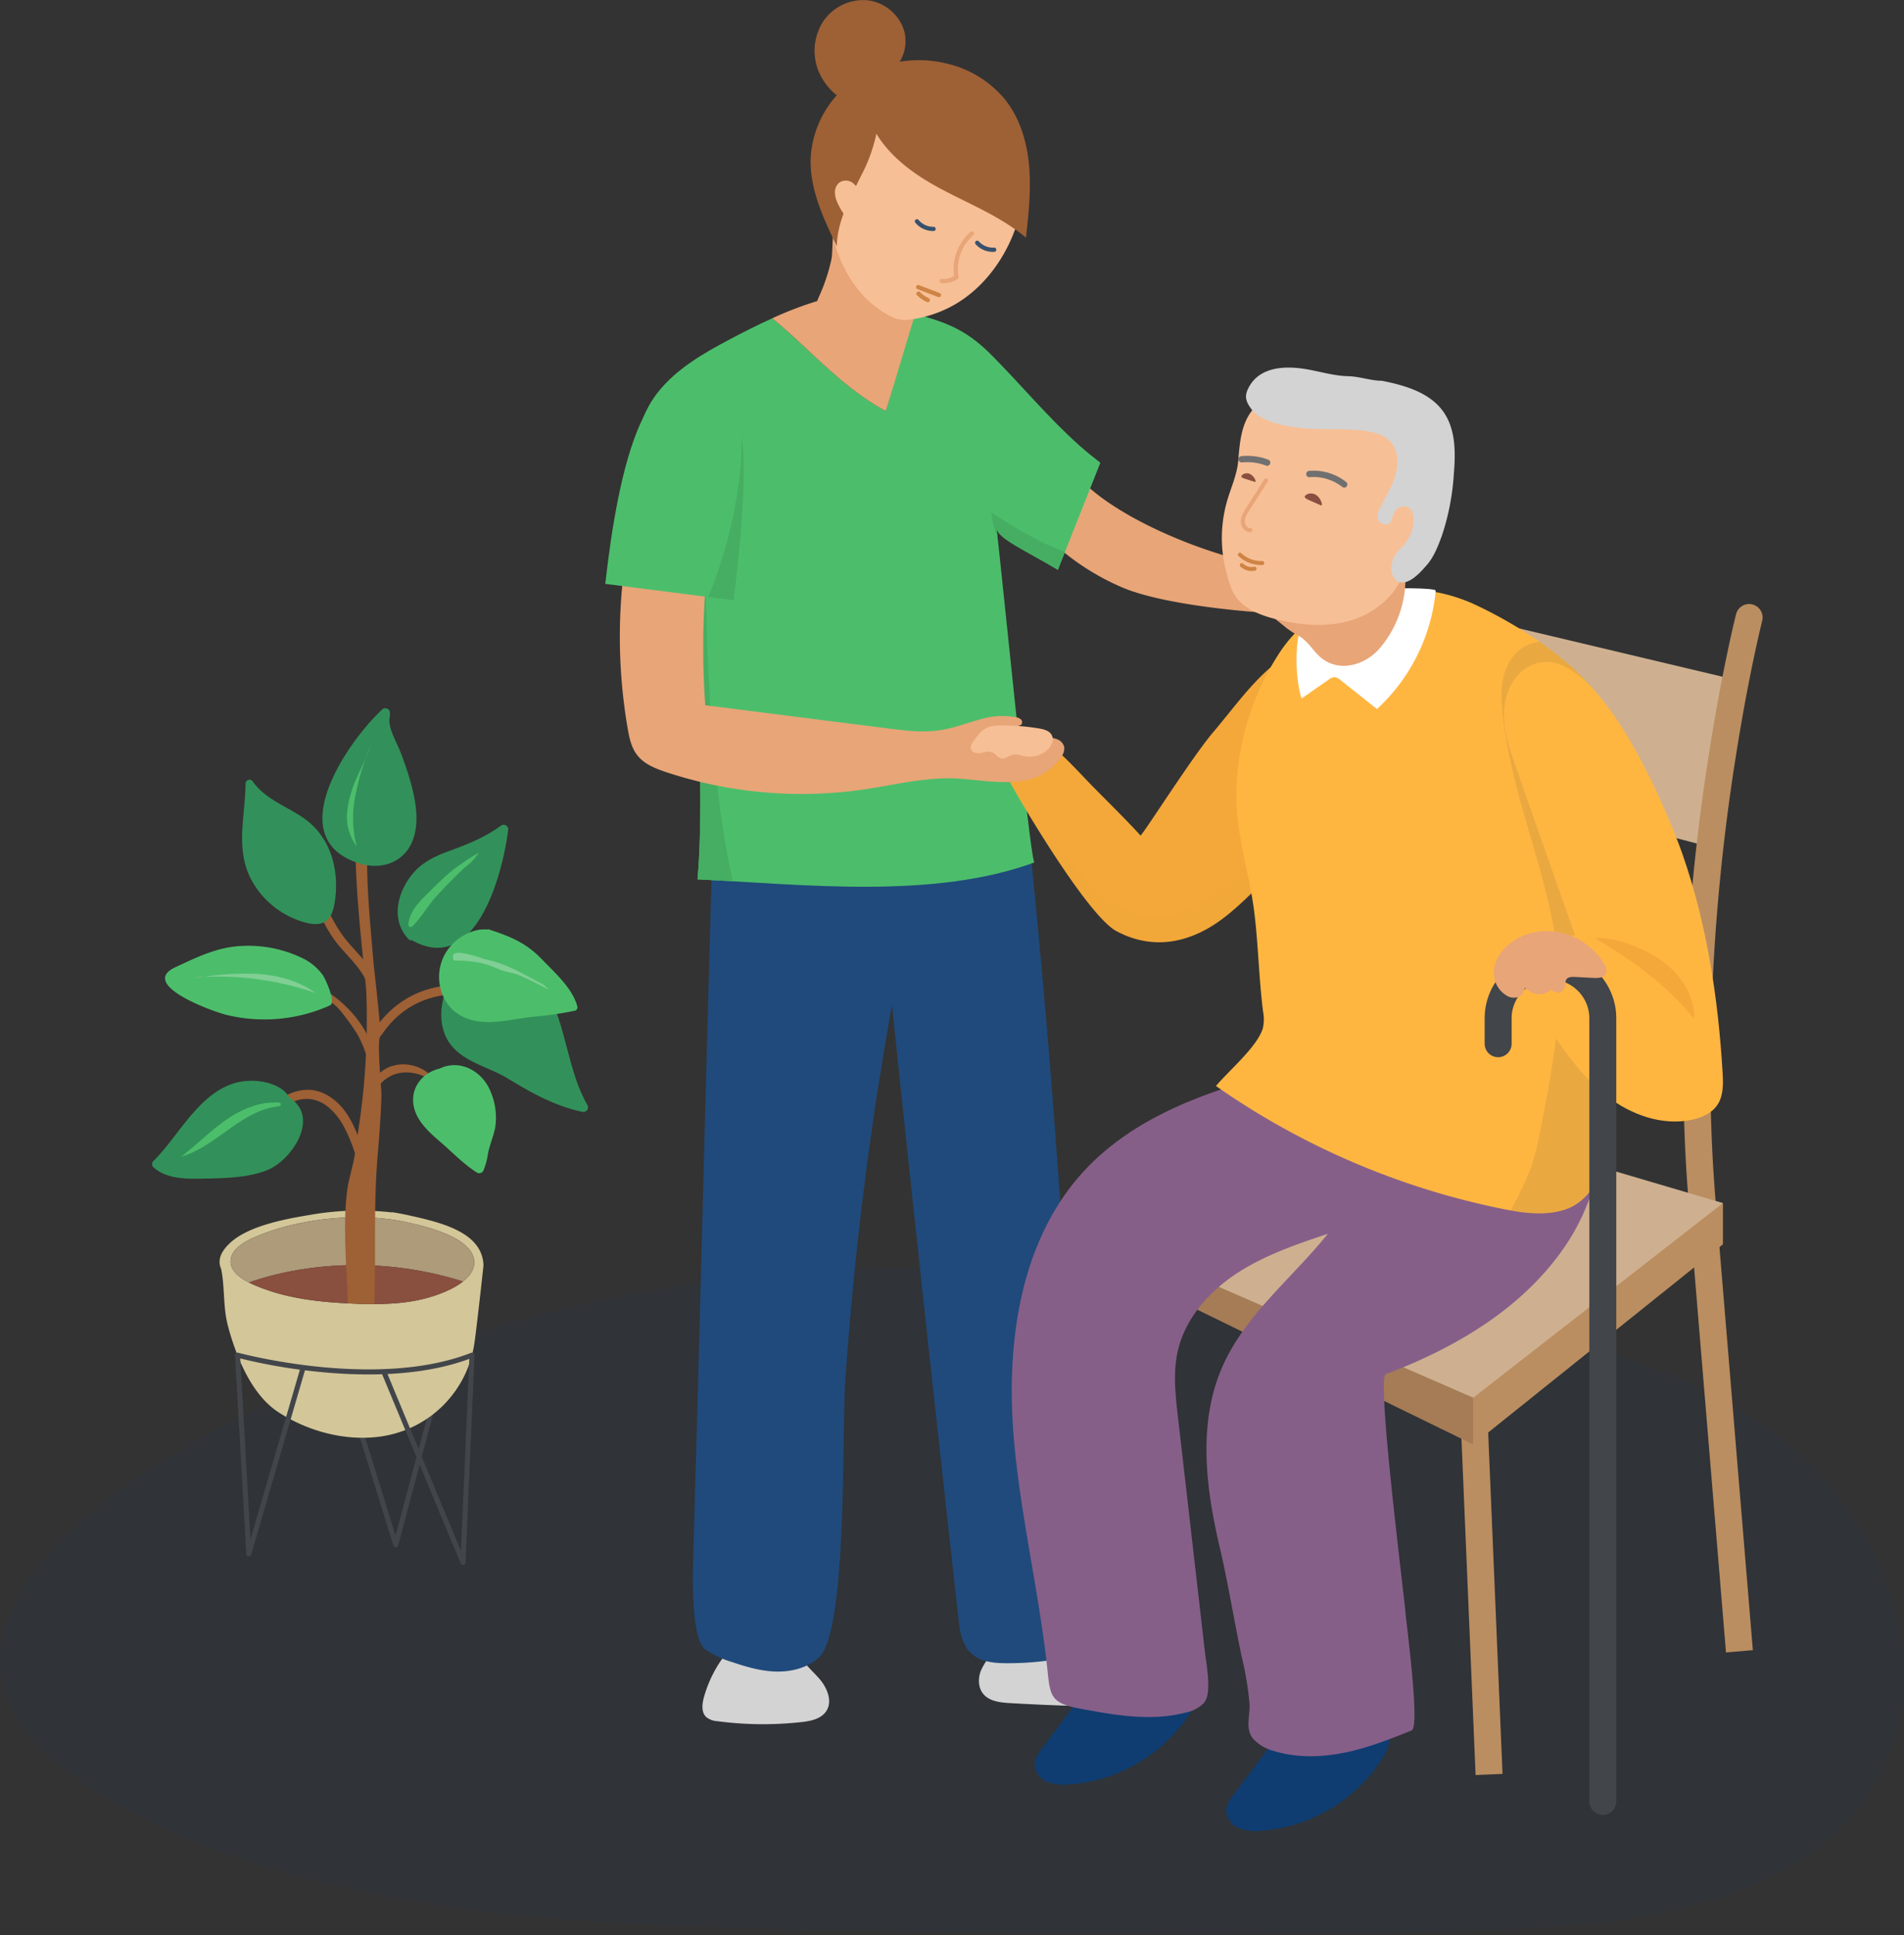 <?xml version="1.0" encoding="UTF-8"?> <svg xmlns="http://www.w3.org/2000/svg" xmlns:xlink="http://www.w3.org/1999/xlink" width="598.231" height="607.809" viewBox="0 0 598.231 607.809"><rect x="0" y="0" width="598.231" height="607.809" fill="#333333" stroke="none"/><defs><clipPath id="clip-path"><path id="Path_900" data-name="Path 900" d="M0,32.3H598.231V-177.315H0Z" transform="translate(0 177.315)" fill="#0f3d71"></path></clipPath><clipPath id="clip-path-2"><path id="Path_830" data-name="Path 830" d="M0,183.872H363.6V-391.264H0Z" transform="translate(0 391.264)" fill="none"></path></clipPath><clipPath id="clip-path-5"><rect id="Rectangle_140" data-name="Rectangle 140" width="93.196" height="46.688" fill="none"></rect></clipPath><clipPath id="clip-path-6"><rect id="Rectangle_141" data-name="Rectangle 141" width="68.614" height="191.312" fill="none"></rect></clipPath><clipPath id="clip-path-7"><path id="Path_898" data-name="Path 898" d="M0,83.146H136.991V-185.98H0Z" transform="translate(0 185.98)" fill="none"></path></clipPath></defs><g id="Group_1802" data-name="Group 1802" transform="translate(-170.709 -297.006)"><g id="Group_1514" data-name="Group 1514" transform="translate(170.709 695.204)" opacity="0.071"><g id="Group_1026" data-name="Group 1026" transform="translate(0 0)" clip-path="url(#clip-path)"><g id="Group_1025" data-name="Group 1025" transform="translate(0 0.001)"><path id="Path_899" data-name="Path 899" d="M5.108,11.288c-18.4,14.375-37.6,35.041-32.239,57.783,3.039,12.887,13.493,22.653,24.365,30.2,21.774,15.1,47.034,24.513,72.718,31,54.409,13.741,111.093,14.869,167.2,15.922,70.549,1.325,141.154,2.649,211.646-.458,43.062-1.9,93.253-9.876,113.69-47.871,18.818-34.983.978-80.79-30.073-105.54s-71.7-33.232-110.893-39.491c-93.8-14.977-187.509-24.052-280.555.152C93.79-34.748,43.787-18.929,5.108,11.288" transform="translate(28.045 61.974)" fill="#0f3d71"></path></g></g></g><g id="Group_1000" data-name="Group 1000" transform="translate(360.882 297.006)"><g id="Group_948" data-name="Group 948" transform="translate(0 0)" clip-path="url(#clip-path-2)"><g id="Group_939" data-name="Group 939" transform="translate(257.822 191.165)"><path id="Path_821" data-name="Path 821" d="M31.115,7.156-63.118-15.227l-3.093,51.52,89.276,23.35s6.152-43.2,8.051-52.487" transform="translate(66.211 15.227)" fill="#ceb090"></path></g><g id="Group_940" data-name="Group 940" transform="translate(30.531 518.909)"><path id="Path_822" data-name="Path 822" d="M2.5,0A38.857,38.857,0,0,0-4.871,14.245c-.587,2.13-.861,4.746.77,6.235A6.369,6.369,0,0,0-.584,21.745a109.76,109.76,0,0,0,26.078.3c3.062-.309,6.518-.967,8.151-3.576,1.923-3.074.229-7.165-2.12-9.927S26.121,3.448,24.834.06Z" transform="translate(5.328)" fill="#d3d3d3"></path></g><g id="Group_941" data-name="Group 941" transform="translate(117.406 517.857)"><path id="Path_823" data-name="Path 823" d="M1.591.211A21.058,21.058,0,0,0-2.764,6.437c-.926,2.375-.91,5.277.682,7.266,1.907,2.386,5.327,2.769,8.376,2.947q20.336,1.193,40.716,1.188c2.027,0,4.42-.206,5.465-1.942a4.04,4.04,0,0,0-.673-4.523A11.3,11.3,0,0,0,47.769,8.69,164.4,164.4,0,0,0,23.393-.45Z" transform="translate(3.386 0.45)" fill="#d3d3d3"></path></g><g id="Group_942" data-name="Group 942" transform="translate(27.521 262.47)"><path id="Path_824" data-name="Path 824" d="M1.933,2.572c-2,67.685-3.916,149.75-5.912,217.434-.185,6.313-.811,26.731,3.756,30.147A29.534,29.534,0,0,0,8.125,254.1c4.52,1.538,9.172,2.9,13.947,3.01s9.734-1.139,13.318-4.294c9.149-8.046,7.27-70.936,8.4-87.253Q47.178,116.612,54.982,68.1q1.638-10.173,3.469-20.315c6.716,64.532,13.848,129.23,20.973,193.558.41,3.7,1.266,7.657,4.029,10.156,2.865,2.592,7.057,2.974,10.922,2.993a96.324,96.324,0,0,0,15.859-1.241c4.657-.756,7.234-1.354,8.958-5.849,1.889-4.93-8.26-145.718-10.935-178.711q-3.01-37.115-6.781-74.165Z" transform="translate(4.114 5.472)" fill="#204a7b"></path></g><g id="Group_943" data-name="Group 943" transform="translate(141.309 152.146)"><path id="Path_825" data-name="Path 825" d="M25.551,8.743C4.542,7.965-29.409-4.3-44.8-18.6L-54.37.308c.537.484,1.076.964,1.627,1.432A77.091,77.091,0,0,0-33.278,13.755c14.691,6.288,48.505,8.867,64.291,8.646-.072-6.344-5.39-7.314-5.462-13.659" transform="translate(54.37 18.604)" fill="#e8a577"></path></g><g id="Group_944" data-name="Group 944" transform="translate(10.08 98.547)"><path id="Path_826" data-name="Path 826" d="M42.238,25.717,55.593-7.917c-2.3-1.776-4.551-3.6-6.718-5.539-9.775-8.739-18.129-18.89-27.36-28.173C14.617-48.565,8.7-51.9-3.157-54.724L-11.8-24.152C-25.851-31.714-35.619-43.56-47.514-53.278c-4.5,2.036-8.921,4.272-13.284,6.581-8.386,4.436-16.866,9.309-22.725,16.769s-8.552,18.16-4.23,26.6c2.17,4.242,5.83,7.5,8.729,11.277C-72.858,16-75.335,27.5-74.546,37.1c.482,5.862,1.1,11.751,2.108,17.55,2.464,16.834,3.059,51.233,1.451,68.3C-37.6,124.518,2.925,129.341,34.9,117.62,33.594,118.1,24.264,22.6,22.966,12.6c.431,3.312,8.681,6.781,19.272,13.113" transform="translate(89.88 54.724)" fill="#4cbe6b"></path></g><g id="Group_945" data-name="Group 945" transform="translate(17.838 155.422)"><path id="Path_827" data-name="Path 827" d="M0,.675C1.061,1.885,2.123,3.1,3.1,4.367c6.166,8.042,3.69,19.541,4.479,29.146.482,5.862,1.1,11.751,2.106,17.55,2.465,16.834,3.06,51.233,1.451,68.3,3.616.171,7.331.381,11.094.6C13.521,79.5,14.413,39.03,12.84-1.436A39.03,39.03,0,0,1,0,.675" transform="translate(0 1.436)" fill="#46ae62"></path></g><g id="Group_946" data-name="Group 946" transform="translate(121.275 160.884)"><path id="Path_828" data-name="Path 828" d="M.629,2.458C.5,1.278.388.361.31-.241.741,3.071,8.993,6.54,19.584,12.873l2.249-5.664C13.781,4.3,6.559-.019-1.339-5.231A22.858,22.858,0,0,0,.629,2.458" transform="translate(1.339 5.231)" fill="#46ae62"></path></g><g id="Group_947" data-name="Group 947" transform="translate(52.446 91.359)"><path id="Path_829" data-name="Path 829" d="M14.838.74,14.745.7A30.294,30.294,0,0,0,8.709-.992c-7.4-1.26-15.032-.353-22.3,1.521A111.083,111.083,0,0,0-31.573,7.059C-19.678,16.777-9.91,28.623,4.144,36.185Z" transform="translate(31.573 1.575)" fill="#e8a577"></path></g></g><g id="Group_949" data-name="Group 949" transform="translate(340.535 378.5)"><path id="Path_831" data-name="Path 831" d="M0,.224l11.592,139.84,8.443-.7L8.443-.476" transform="translate(0 0.476)" fill="#ba8e60"></path></g><g id="Group_950" data-name="Group 950" transform="translate(268.478 438.856)"><path id="Path_832" data-name="Path 832" d="M0,.114,4.976,118.459l8.465-.356L8.465-.242" transform="translate(0 0.242)" fill="#ba8e60"></path></g><g id="Group_952" data-name="Group 952" transform="translate(0 0)" clip-path="url(#clip-path-2)"><g id="Group_951" data-name="Group 951" transform="translate(338.738 189.857)"><path id="Path_833" data-name="Path 833" d="M5.282,1.021c-.025.1-4.15,16.372-8.273,42.367a653.625,653.625,0,0,0-8.248,100.719c0,14.031.534,28.49,1.8,43.08a4.235,4.235,0,0,0,4.586,3.854A4.236,4.236,0,0,0-1,186.455c-1.241-14.314-1.765-28.53-1.765-42.348a645.31,645.31,0,0,1,8.142-99.39C7.413,31.88,9.448,21.452,10.97,14.246c.763-3.6,1.4-6.4,1.839-8.29.219-.947.392-1.664.51-2.145.059-.238.1-.419.132-.537.015-.06.025-.1.032-.131l.007-.032,0-.006A4.236,4.236,0,1,0,5.282,1.023Z" transform="translate(11.239 2.173)" fill="#ba8e60"></path></g></g><g id="Group_953" data-name="Group 953" transform="translate(166.377 378.315)"><path id="Path_835" data-name="Path 835" d="M.988.171-2.1,23.12,104.231,75.05V-.364Z" transform="translate(2.103 0.364)" fill="#a57c56"></path></g><g id="Group_954" data-name="Group 954" transform="translate(272.711 377.908)"><path id="Path_836" data-name="Path 836" d="M0,.13V75.544L78.46,12.67V-.277Z" transform="translate(0 0.277)" fill="#ba8e60"></path></g><g id="Group_955" data-name="Group 955" transform="translate(143.348 336.832)"><path id="Path_837" data-name="Path 837" d="M21.939,0-46.684,45.85,82.68,102.2l78.458-61.126Z" transform="translate(46.684)" fill="#ceb090"></path></g><g id="Group_999" data-name="Group 999" transform="translate(0 0)" clip-path="url(#clip-path-2)"><g id="Group_956" data-name="Group 956" transform="translate(126.697 199.491)"><path id="Path_838" data-name="Path 838" d="M13.266,20.134C9.559,15.983,2.09,8.62-1.81,4.65-5.38,1.018-13.24-7.686-14.517-7.262a4.7,4.7,0,0,0-1.876,1.539A30.363,30.363,0,0,1-28.229,2.526c4,7.441,24.942,42.817,33.9,47.606C17.616,56.516,29.5,53.673,39.756,45.7,48,39.3,58.32,27.586,65.618,20.134c6.469-6.6,7.7-15.18,9.431-24.411,1.571-8.379.441-40.694-12.139-38.457-3.87.691-5.869,7.517-8.743,9.979-6.775,5.808-12.337,13.67-18.1,20.432-6.478,7.6-20.976,30.5-22.8,32.456" transform="translate(28.229 42.844)" fill="#f4a83a"></path></g><g id="Group_957" data-name="Group 957" transform="translate(155.945 288.539)"><path id="Path_839" data-name="Path 839" d="M1.462,1.242l.021.012-.021-.012M1.4,1.2l.024.013L1.4,1.2M1.336,1.17l.019.012L1.336,1.17m-.081-.047.021.013-.021-.013m-.068-.04.025.015-.025-.015m-.063-.04.024.016-.024-.016M1.056,1l.021.012L1.056,1M.973.951,1,.967.973.951M.908.908.934.926.908.908M.842.865.868.883.842.865M.753.806.784.827.753.806M.684.759.718.783.684.759M.618.714.654.739.618.714M.534.655.589.693.534.655M.461.6.5.629C.484.62.471.611.461.6M.393.554.43.58.393.554M.326.505.364.533.326.505M.227.432.3.488.227.432M.164.385.2.414.164.385M.1.333C.11.343.123.352.135.363.123.352.11.343.1.333M.03.282C.042.291.054.3.067.31.054.3.042.291.03.282M-.073.2l.066.051L-.073.2M-.139.149-.1.183-.139.149M-.208.094c.015.013.029.024.044.035C-.178.117-.193.107-.208.094M-.317.005l.094.078L-.317.005m-.06-.05a.531.531,0,0,0,.044.037L-.377-.045M-.447-.1A.553.553,0,0,1-.4-.064.553.553,0,0,0-.447-.1M-.621-.247c.051.044.1.087.153.128-.05-.041-.1-.084-.153-.128M-.687-.3l.043.038C-.658-.28-.672-.292-.687-.3m-.071-.06.043.037L-.758-.365m-.116-.1.093.082L-.874-.466M-.935-.519l.047.04a.61.61,0,0,1-.047-.04m-.071-.063.047.041-.047-.041m-.071-.063L-1.03-.6c-.015-.013-.032-.028-.047-.043m-.11-.1.094.087-.094-.087m-.069-.062.047.043c-.016-.015-.032-.028-.047-.043m-.071-.065.044.041-.044-.041m-.121-.112.094.088-.094-.088M-1.5-1.037-1.463-1-1.5-1.037m-.075-.071.04.038-.04-.038m-.075-.071.043.04c-.015-.013-.028-.025-.043-.04m-.1-.094.06.057-.06-.057m-.081-.078.038.037-.038-.037m-.075-.072.035.034-.035-.034M-1.984-1.5c.009.009.018.019.028.028L-1.984-1.5m-.1-.1.024.024c-.006-.007-.016-.016-.024-.024m-.084-.082a.278.278,0,0,1,.029.029.278.278,0,0,0-.029-.029m-.079-.079.031.031-.031-.031m-.076-.076a.068.068,0,0,0,.01.01.068.068,0,0,1-.01-.01m-.1-.1c.007.007.016.015.024.024a.178.178,0,0,0-.024-.024m-.082-.084.026.026-.026-.026M-2.583-2.1a.077.077,0,0,0,.015.016A.077.077,0,0,1-2.583-2.1m-.09-.091s0,0,.007.007-.006,0-.007-.007m-.091-.094a.161.161,0,0,0,.015.016.161.161,0,0,1-.015-.016m-.084-.087.013.015-.013-.015m-.263-.275,0,0,0,0" transform="translate(3.111 2.642)" fill="#edc15b"></path></g><g id="Group_961" data-name="Group 961" transform="translate(123.038 250.755)" opacity="0.1" style="mix-blend-mode: multiply;isolation: isolate"><g id="Group_960" data-name="Group 960"><g id="Group_959" data-name="Group 959" clip-path="url(#clip-path-5)"><g id="Group_958" data-name="Group 958" transform="translate(13.229 10.29)"><path id="Path_840" data-name="Path 840" d="M0,0C6.13,9.832,13.838,21.323,19.678,27.5c0,0,0,0,0,0l.259.27.013.013c.025.025.047.05.072.073a.147.147,0,0,0,.015.016c.025.025.05.053.076.078,0,0,0,0,.006.007l.082.084c0,.006.01.01.015.016l.065.065.025.026.057.057.024.022.076.079.012.01.066.066.031.029.049.05.029.028c.018.019.035.035.054.054l.024.024.073.072.029.026.047.047.035.034.04.038.037.035.044.041.059.057.04.038.041.04.032.031c.015.012.029.026.041.037l.034.032.041.04.018.015.094.087a.214.214,0,0,0,.026.024l.044.043.025.022.049.044a.147.147,0,0,0,.022.019c.031.029.062.057.094.085a.077.077,0,0,0,.016.015c.015.015.031.028.046.041l.025.022.046.041.024.021.047.041.015.013c.031.028.062.054.094.081l.022.021c.015.012.028.025.044.037l.026.024.044.037.024.021c.05.043.1.087.153.128l.021.018.044.037.025.021.044.037.018.013.094.076.015.012c.015.012.028.024.044.035l.024.019.044.034a.149.149,0,0,0,.024.019c.021.018.043.034.065.051a.358.358,0,0,1,.037.029.346.346,0,0,1,.037.028l.031.024c.013.009.025.019.038.029l.028.021.04.029.024.019.076.056.024.018.038.028.029.021.035.026.031.022.035.025.04.028.053.037.031.022.035.025.031.021.032.022.037.025.031.021c.019.012.038.025.056.038l.028.018a.342.342,0,0,1,.038.025l.028.018.037.024.028.018c.019.012.038.025.057.035l.019.013.047.028.025.016.04.024.024.015.044.025.019.012.06.035.019.012.043.024.024.013.043.024.019.01.062.032a28.171,28.171,0,0,0,13.419,3.507c7.266,0,14.279-2.974,20.664-7.933a103.544,103.544,0,0,0,8.323-7.406c-.557-3.091-1.208-6.146-1.846-9.2q-1.21,1.188-2.428,2.37A72.276,72.276,0,0,1,50.6,22.489c-4.119,2.567-8.968,4.791-13.91,4.791-.178,0-.356,0-.535-.009-5-.163-9.525-2.568-13.394-5.584a67.221,67.221,0,0,1-5.752-5.149c-2.123-2.093-4.3-4.132-6.457-6.193C7,6.95,3.447,3.523,0,0" fill="#de9934"></path></g></g></g></g><g id="Group_962" data-name="Group 962" transform="translate(195.102 539.624)"><path id="Path_841" data-name="Path 841" d="M4.784,2.3Q-1.478,10.664-7.737,19.025c-1.183,1.58-2.42,3.307-2.442,5.283a6.209,6.209,0,0,0,3.892,5.381,14.623,14.623,0,0,0,6.907.863A49.4,49.4,0,0,0,38.683,8.1a15.632,15.632,0,0,0,2.7-6.65A6.733,6.733,0,0,0,38.722-4.9Z" transform="translate(10.179 4.9)" fill="#0f3d71"></path></g><g id="Group_963" data-name="Group 963" transform="translate(134.927 525.075)"><path id="Path_842" data-name="Path 842" d="M4.784,2.3q-6.26,8.361-12.521,16.722c-1.183,1.58-2.42,3.307-2.442,5.283a6.211,6.211,0,0,0,3.892,5.381,14.623,14.623,0,0,0,6.907.863A49.4,49.4,0,0,0,38.683,8.1a15.632,15.632,0,0,0,2.7-6.65A6.733,6.733,0,0,0,38.722-4.9Z" transform="translate(10.179 4.9)" fill="#0f3d71"></path></g><g id="Group_964" data-name="Group 964" transform="translate(127.721 324.479)"><path id="Path_843" data-name="Path 843" d="M26.935,3.949C4.406,9.673-18.679,17.779-34.494,34.814c-19.75,21.276-24.463,52.667-22.361,81.62,1.2,16.49,4.282,32.752,7,49.036,1.418,8.48,2.758,16.978,3.682,25.529.938,8.684.782,11.039,10.223,12.8,11.036,2.062,22.514,4.111,33.363,1.224a10.909,10.909,0,0,0,5.668-3.019c2.562-2.994.766-11.87.338-15.593L-5.113,112.13c-.788-6.862-1.568-13.878-.044-20.613,2.318-10.238,9.809-18.7,18.593-24.451,8.736-5.715,18.72-9.1,28.548-12.406C30.745,68.758,15.078,80.744,8.162,98.083c-6.976,17.489-4.355,37.257-.015,55.579,2.186,9.224,4.777,24.423,6.751,33.7a100.988,100.988,0,0,1,2.49,14.926c.218,3.745-1.488,7.961,1.241,11.122a13.632,13.632,0,0,0,6.5,3.732c7.11,2.178,14.785,1.979,22.071.5s14.261-4.189,21.145-7c2.669-1.092-1.676-33.612-1.907-36.487-.557-6.934-9.192-74.3-6.24-75.405,22.087-8.283,43.449-20.963,56.59-40.554S133.067,11.1,119.8-8.4Z" transform="translate(57.315 8.404)" fill="#865f89"></path></g><g id="Group_965" data-name="Group 965" transform="translate(191.881 185.083)"><path id="Path_844" data-name="Path 844" d="M18.423.008a52.43,52.43,0,0,1,23.685,4.77c13.835,6.455,31.379,17.663,40.184,30.406C92.874,50.5,93.382,70.461,92.27,89.04c-1.482,24.7-7.389,48.749-6.762,73.521.278,10.945-3.153,28.352-15.014,32.264-6.419,2.117-13.415,1.07-20.038-.278A240.587,240.587,0,0,1-39.2,156.033c3.928-4.751,12.918-12.242,14.719-18.121a12.625,12.625,0,0,0,.076-5.276c-1.319-10.369-1.486-20.873-2.743-31.072-1.538-12.487-5.681-24.094-5.637-36.894A82.99,82.99,0,0,1-19.106,19.747C-10.741,7.005,3.691.467,18.423.008" transform="translate(39.202 0.018)" fill="#ffb641"></path></g><g id="Group_969" data-name="Group 969" transform="translate(268.378 191.287)" opacity="0.1" style="mix-blend-mode: multiply;isolation: isolate"><g id="Group_968" data-name="Group 968"><g id="Group_967" data-name="Group 967" clip-path="url(#clip-path-6)"><g id="Group_966" data-name="Group 966" transform="translate(13.23 10.288)"><path id="Path_845" data-name="Path 845" d="M10.156,5.981C5.424-.867-1.84-7.264-9.688-12.728a13.109,13.109,0,0,0-4.971,1.693c-5.083,3.047-6.919,9.122-6.951,14.744a79.5,79.5,0,0,0,1.139,12.223c.623,4.1,1.446,8.161,2.395,12.193,1.907,8.1,4.311,16.077,6.628,24.069C-6.87,68-2.6,84.209-3.4,100.813c-.215,4.47-.811,8.931-1.416,13.363-.651,4.764-1.42,9.512-2.268,14.244-.8,4.466-1.67,8.914-2.581,13.354a71.405,71.405,0,0,1-2.813,10.9A109.441,109.441,0,0,1-18.759,165.9c5.733,1.023,11.633,1.53,17.117-.279,11.86-3.911,15.292-21.319,15.014-32.264-.628-24.771,5.28-48.818,6.762-73.521,1.113-18.579.6-38.543-9.978-53.856" transform="translate(21.611 12.728)" fill="#2b2e34"></path></g></g></g></g><g id="Group_970" data-name="Group 970" transform="translate(217.193 184.775)"><path id="Path_846" data-name="Path 846" d="M.506,11.075l8.593-6a3.293,3.293,0,0,1,1.536-.714,3.315,3.315,0,0,1,2.2.985l11.361,9.031a57.88,57.88,0,0,0,18.451-37.17c.076-.836-11.1-.814-12.13-.735a46.578,46.578,0,0,0-12.3,2.68C11.642-18.452,1.017-16.2-.433-8.737-1.528-3.1-1.232,5.6.506,11.075" transform="translate(1.077 23.566)" fill="#fff"></path></g><g id="Group_971" data-name="Group 971" transform="translate(282.376 207.921)"><path id="Path_847" data-name="Path 847" d="M17.932,19.309C25.62,41.36,29.158,64.684,30.534,88c.2,3.44.29,7.151-1.62,10.019-1.768,2.656-4.933,4.048-8.055,4.705-9.246,1.945-18.993-1.526-26.493-7.275s-13.1-13.576-18.318-21.457c-4.328-6.538-8.582-14.873-4.915-21.8,2.646-5,7.891-6.679,13.034-7.419Q-25.09,18.438-34.349-7.893c-1.882-5.355-3.785-10.832-3.809-16.507s2.187-11.683,6.959-14.757c20.572-13.254,44.645,45.6,49.131,58.467" transform="translate(38.158 41.089)" fill="#ffb641"></path></g><g id="Group_972" data-name="Group 972" transform="translate(310.843 294.628)"><path id="Path_848" data-name="Path 848" d="M.386,0C-.022,0-.425.013-.822.043c11.862,6.94,22.539,14.6,31.272,25.384C30.764,17.206,25.03,9.7,17.912,5.57,13.075,2.763,6.178,0,.386,0" transform="translate(0.822)" fill="#f4a83a"></path></g><g id="Group_973" data-name="Group 973" transform="translate(276.304 299.199)"><path id="Path_849" data-name="Path 849" d="M13.221,85.227V-160.678a20.67,20.67,0,0,0-1.626-8.051,20.732,20.732,0,0,0-7.488-9.093,20.6,20.6,0,0,0-11.563-3.534,20.617,20.617,0,0,0-8.051,1.626,20.732,20.732,0,0,0-9.093,7.488,20.609,20.609,0,0,0-3.534,11.564v7.972a4.235,4.235,0,0,0,4.236,4.235,4.235,4.235,0,0,0,4.235-4.235v-7.972a12.169,12.169,0,0,1,.957-4.751,12.282,12.282,0,0,1,4.427-5.374,12.131,12.131,0,0,1,6.822-2.081,12.168,12.168,0,0,1,4.749.957A12.27,12.27,0,0,1,2.667-167.5a12.121,12.121,0,0,1,2.083,6.822V85.227a4.236,4.236,0,1,0,8.471,0Z" transform="translate(28.133 181.356)" fill="#42454a"></path></g><g id="Group_974" data-name="Group 974" transform="translate(279.197 292.467)"><path id="Path_850" data-name="Path 850" d="M3.3.333A18.436,18.436,0,0,0-3.354,4.378C-6.041,6.92-7.631,10.8-6.81,14.406a8.22,8.22,0,0,0,3.418,4.9,4.442,4.442,0,0,0,4.086.679c1.454-.522,1.4-1.617,2.095-2.878,2.1,2.245,5.911,2.881,8.2.456-.406.429,1.936,1.11,2.2,1.08a2.52,2.52,0,0,0,2.164-1.883c.159-.754-.035-1.607.378-2.256.52-.823,1.683-.864,2.655-.814L24.308,14c1.426.073,3.166-.021,3.832-1.283.564-1.07,0-2.374-.647-3.4A21.794,21.794,0,0,0,16.446.492,19.874,19.874,0,0,0,3.3.333" transform="translate(7.027 0.708)" fill="#e8a577"></path></g><g id="Group_975" data-name="Group 975" transform="translate(209.049 177.16)"><path id="Path_851" data-name="Path 851" d="M5.705,9.833c5.521,2.868,12.375.406,16.365-4.206a33.8,33.8,0,0,0,8.157-21.918,5.275,5.275,0,0,0-1.03-3.7c-1.416-1.488-3.85-.936-5.712-.107-3.628,1.617-8.045.96-11.861,1.546a21.722,21.722,0,0,0-12.812,7.41c-1.136,1.272-1.948,2.793-3.428,3.69C-7-6.011-9.713-6.163-12.14-4.827Q-9.631-2.843-7.152-.816A34.33,34.33,0,0,0-2.975,1.842c2.665,1.642,4.235,4.6,6.6,6.6A11.283,11.283,0,0,0,5.705,9.833" transform="translate(12.14 20.923)" fill="#e8a577"></path></g><g id="Group_976" data-name="Group 976" transform="translate(193.733 123.733)"><path id="Path_852" data-name="Path 852" d="M.143,16.426a41.026,41.026,0,0,0,.979,4.726c.829,3.08,1.764,6.641,4.114,9.017,2.933,2.968,7.147,4.523,11.072,5.536,7.88,2.033,16.3,2.819,24.085.435A27.015,27.015,0,0,0,52.344,28.7a23.646,23.646,0,0,0,4.05-6.165c.988-2.139,2.424-3.563,3.706-5.536,5.853-9.015,9.209-20.569,6.669-31.31-1.857-7.849-8.617-13.718-16.025-16.543A59.253,59.253,0,0,0,28.83-34.946c-3.252.054-6.31.738-9.531.87-3.171.128-6.535.709-8.921,3.032-4.6,4.476-5.045,11.142-5.542,17.1C4.478-9.652,2.613-5.672,1.4-1.55A42.118,42.118,0,0,0,.143,16.426" transform="translate(0.304 34.953)" fill="#f7bf96"></path></g><g id="Group_977" data-name="Group 977" transform="translate(201.321 115.465)"><path id="Path_853" data-name="Path 853" d="M.515,4.134C3.63,8.447,12.269,9.8,16.793,10.22c6.488.6,13.049.024,19.512.866,2.8.366,5.742,1.086,7.735,3.119,2.719,2.774,2.9,7.26,1.768,10.975S42.47,32.163,40.884,35.7a4.527,4.527,0,0,0-.5,3.274,2.9,2.9,0,0,0,3.244,1.389c1.2-.606,1.333-3.146,2.278-4.253a3.364,3.364,0,0,1,3.809-1.122c1.471.7,1.908,2.608,1.84,4.242a12.644,12.644,0,0,1-3.085,7.739,34.874,34.874,0,0,0-2.434,2.7,8.208,8.208,0,0,0-1.4,3.669A5.162,5.162,0,0,0,45.9,57.824c3.312,3.046,8.095-2.618,9.943-4.763,2.118-2.459,3.509-6.025,4.6-9.05A75.44,75.44,0,0,0,64.2,24.571c.559-6.649.606-13.87-3.188-19.358C56.757-.949,48.885-3.211,41.593-4.656c-3.512-.01-7.07-1.371-10.635-1.441C26.723-6.18,22.2-7.541,18.016-8.266,11.178-9.451,2.726-9.177-.561-1.908-1.666.536-.939,2.121.515,4.134" transform="translate(1.096 8.798)" fill="#d3d3d3"></path></g><g id="Group_978" data-name="Group 978" transform="translate(199.684 150.256)"><path id="Path_854" data-name="Path 854" d="M2.377.093l-5.8,9.083A15.668,15.668,0,0,0-4.5,11.061a5.592,5.592,0,0,0-.554,2.228v.057a3.726,3.726,0,0,0,.773,2.239,3.018,3.018,0,0,0,.894.786,2.4,2.4,0,0,0,1.189.322c.066,0,.134,0,.2-.007a.627.627,0,0,0,.579-.67.626.626,0,0,0-.67-.579l-.113,0a1.157,1.157,0,0,1-.57-.159,2,2,0,0,1-.735-.794,2.469,2.469,0,0,1-.3-1.142h-.137l.137,0v0h-.137l.137,0v-.038a4.37,4.37,0,0,1,.442-1.729,14.4,14.4,0,0,1,.994-1.735L3.434.767A.627.627,0,1,0,2.377.093Z" transform="translate(5.059 0.197)" fill="#e8a577"></path></g><g id="Group_979" data-name="Group 979" transform="translate(198.76 173.602)"><path id="Path_855" data-name="Path 855" d="M.064.347a10.63,10.63,0,0,0,7.144,2.8q.172,0,.34,0a.626.626,0,0,0-.035-1.252c-.106,0-.206,0-.3,0A9.382,9.382,0,0,1,.916-.573a.627.627,0,0,0-.886.035A.625.625,0,0,0,.064.347Z" transform="translate(0.137 0.739)" fill="#ce8444"></path></g><g id="Group_980" data-name="Group 980" transform="translate(199.366 176.892)"><path id="Path_856" data-name="Path 856" d="M.063.346A5.169,5.169,0,0,0,3.588,1.739a4.965,4.965,0,0,0,1.03-.107A.627.627,0,1,0,4.358.406a3.774,3.774,0,0,1-.77.079A3.922,3.922,0,0,1,.924-.564a.626.626,0,0,0-.886.025A.627.627,0,0,0,.063.346Z" transform="translate(0.133 0.736)" fill="#ce8444"></path></g><g id="Group_981" data-name="Group 981" transform="translate(198.953 143.181)"><path id="Path_857" data-name="Path 857" d="M.349.662A16.378,16.378,0,0,1,2,.578,16.675,16.675,0,0,1,7.911,1.66.992.992,0,1,0,8.616-.2,18.616,18.616,0,0,0,2-1.408,18.187,18.187,0,0,0,.15-1.314.991.991,0,0,0-.738-.226.992.992,0,0,0,.349.662Z" transform="translate(0.744 1.408)" fill="#707070"></path></g><g id="Group_982" data-name="Group 982" transform="translate(220.236 147.844)"><path id="Path_858" data-name="Path 858" d="M.347.654C.766.615,1.188.6,1.606.6a14.626,14.626,0,0,1,8.959,3.1.993.993,0,1,0,1.227-1.561A16.608,16.608,0,0,0,1.606-1.391c-.481,0-.963.024-1.442.068a.993.993,0,0,0-.9,1.08A.994.994,0,0,0,.347.654Z" transform="translate(0.738 1.391)" fill="#707070"></path></g><g id="Group_983" data-name="Group 983" transform="translate(199.865 148.672)"><path id="Path_859" data-name="Path 859" d="M1.34.859a.283.283,0,0,0,.193.015C1.662.823,1.646.633,1.6.5A3.634,3.634,0,0,0,.072-1.488a2.334,2.334,0,0,0-2.428,0c-1.077.731-.172,1.117.588,1.358Q-.214.362,1.34.859" transform="translate(2.852 1.829)" fill="#894f3f"></path></g><g id="Group_984" data-name="Group 984" transform="translate(219.788 154.993)"><path id="Path_860" data-name="Path 860" d="M1.6,1.186a.364.364,0,0,0,.238.046c.169-.049.173-.287.134-.459A4.58,4.58,0,0,0,.332-1.914,2.931,2.931,0,0,0-2.7-2.239c-1.442.767-.365,1.371.55,1.773Q-.273.359,1.6,1.186" transform="translate(3.402 2.525)" fill="#894f3f"></path></g><g id="Group_985" data-name="Group 985" transform="translate(65.983 70.057)"><path id="Path_861" data-name="Path 861" d="M.484,7.144c-.9,2.043-1.945,4.272-1.327,6.418.517,1.793,2.09,3.069,3.685,4.036a24.656,24.656,0,0,0,11.873,3.546c2.694.094,5.656-.385,7.453-2.4,1.37-1.535,1.8-3.663,2.184-5.683q1.072-5.671,2.142-11.344a9.182,9.182,0,0,0,.054-4.752A8.71,8.71,0,0,0,22.994-6.9C20.379-8.724,8-17.689,5.452-14.537c-1.371,1.7-.9,8.41-1.421,10.782A57.276,57.276,0,0,1,.484,7.144" transform="translate(1.029 15.203)" fill="#e8a577"></path></g><g id="Group_986" data-name="Group 986" transform="translate(69.473 22.403)"><path id="Path_862" data-name="Path 862" d="M.538,16.148c2.03,9.106,6.493,18,13.979,23.565,2.766,2.059,6.109,4.316,9.615,4.016a37.283,37.283,0,0,0,11.458-3.022c19.256-8.313,30.334-34.3,23.24-54.189A32.324,32.324,0,0,0,28.256-34.348C.374-33.5-4.345-5.756.538,16.148" transform="translate(1.146 34.361)" fill="#f7bf96"></path></g><g id="Group_987" data-name="Group 987" transform="translate(64.52 18.92)"><path id="Path_863" data-name="Path 863" d="M21.955,10.681c-.622-7.439-2.784-14.926-7.373-20.813A33.5,33.5,0,0,0-3.965-21.686a36.468,36.468,0,0,0-28.358,4.664A32.041,32.041,0,0,0-46.681,7.585c-.487,9.862,3.91,19.231,8.2,28.123.1-8.046,4.308-15.368,7.847-22.6A50.213,50.213,0,0,0-26.053.343C-21.845,7.381-14.7,12.758-7.375,16.809c9.538,5.279,19.988,9.177,28.321,16.2.816-7.419,1.632-14.895,1.008-22.333" transform="translate(46.718 22.728)" fill="#9e6035"></path></g><g id="Group_988" data-name="Group 988" transform="translate(72.15 56.73)"><path id="Path_864" data-name="Path 864" d="M2.517,1.317A6.234,6.234,0,0,0,.168-2.129a3.685,3.685,0,0,0-4.006-.148A3.851,3.851,0,0,0-5.355.907a8.4,8.4,0,0,0,.929,3.519A21.319,21.319,0,0,0,.138,10.832Z" transform="translate(5.355 2.802)" fill="#f7bf96"></path></g><g id="Group_989" data-name="Group 989" transform="translate(105.024 72.701)"><path id="Path_865" data-name="Path 865" d="M3.112.051A15.576,15.576,0,0,0-2.2,11.751a14.529,14.529,0,0,0,.234,2.616l.659-.121-.37-.557a6.976,6.976,0,0,1-3.838,1.154c-.131,0-.265,0-.4-.01a.669.669,0,0,0-.7.631.669.669,0,0,0,.632.7c.154.007.313.013.47.013A8.329,8.329,0,0,0-.942,14.8a.667.667,0,0,0,.288-.678,13.13,13.13,0,0,1-.213-2.374A14.246,14.246,0,0,1,3.981,1.067.668.668,0,0,0,3.112.051Z" transform="translate(6.623 0.109)" fill="#e8a577"></path></g><g id="Group_990" data-name="Group 990" transform="translate(97.26 68.85)"><path id="Path_866" data-name="Path 866" d="M.049.35A7.327,7.327,0,0,0,5.63,2.979h.162a.668.668,0,0,0-.01-1.336H5.63A5.986,5.986,0,0,1,1.081-.5.668.668,0,0,0,.14-.591.668.668,0,0,0,.049.35Z" transform="translate(0.104 0.744)" fill="#38516d"></path></g><g id="Group_991" data-name="Group 991" transform="translate(116.199 75.595)"><path id="Path_867" data-name="Path 867" d="M.054.356A7.327,7.327,0,0,0,5.466,2.774q.218,0,.432-.013a.668.668,0,1,0-.073-1.333c-.123.006-.243.01-.359.01A6,6,0,0,1,1.052-.532.668.668,0,0,0,.108-.588.669.669,0,0,0,.054.356Z" transform="translate(0.115 0.757)" fill="#38516d"></path></g><g id="Group_992" data-name="Group 992" transform="translate(97.648 89.516)"><path id="Path_868" data-name="Path 868" d="M.137.413q3.268,1.252,6.538,2.5a.667.667,0,1,0,.478-1.247L.615-.835A.668.668,0,0,0-.248-.45.668.668,0,0,0,.137.413Z" transform="translate(0.292 0.879)" fill="#ce8444"></path></g><g id="Group_993" data-name="Group 993" transform="translate(97.762 91.571)"><path id="Path_869" data-name="Path 869" d="M.061.363A10.291,10.291,0,0,0,3.173,2.53a.668.668,0,0,0,.548-1.219A8.93,8.93,0,0,1,1.015-.573.669.669,0,0,0,.07-.582.669.669,0,0,0,.061.363Z" transform="translate(0.13 0.773)" fill="#ce8444"></path></g><g id="Group_994" data-name="Group 994" transform="translate(65.77 0.001)"><path id="Path_870" data-name="Path 870" d="M7.083,7.615A12.523,12.523,0,0,0,13.152-6.23a13.734,13.734,0,0,0-11.695-9.9A15.221,15.221,0,0,0-12.478-9.317a17.092,17.092,0,0,0-1.289,15.63A19.519,19.519,0,0,0-2.11,17.026Z" transform="translate(15.072 16.204)" fill="#9e6035"></path></g><g id="Group_995" data-name="Group 995" transform="translate(4.578 177.43)"><path id="Path_871" data-name="Path 871" d="M.444.285a169.881,169.881,0,0,0,1.076,50.5c.506,2.93,1.138,5.962,2.947,8.321,2.2,2.871,5.775,4.279,9.209,5.417a135.517,135.517,0,0,0,62.083,5.409c10.069-1.482,20.116-4.111,30.265-3.36,10.907.806,24.328,3.934,31.642-6.759a4.566,4.566,0,0,0,1.035-3.1,3.513,3.513,0,0,0-2.512-2.627c-7.544-2.442-16.941.266-24.41,1.882,1.721,0,5.092-2.6,6.65-3.431a23.879,23.879,0,0,1,5.893-2.589,1.793,1.793,0,0,0,.886-.407,1.226,1.226,0,0,0-.223-1.687,3.393,3.393,0,0,0-1.767-.639,23.038,23.038,0,0,0-9.843.416c-4.617,1.173-9.08,3-13.791,3.709-5.368.806-10.836.122-16.221-.56q-28.734-3.647-57.47-7.291a253.627,253.627,0,0,1,.722-44.1Z" transform="translate(0.944 0.606)" fill="#e8a577"></path></g><g id="Group_996" data-name="Group 996" transform="translate(0 119.157)"><path id="Path_872" data-name="Path 872" d="M12.379,1.966C-13.549-21.171-22.489,26-26.342,60.056L13.976,65.2c3.4-26.834,5.659-56.762-1.6-63.235" transform="translate(26.342 4.184)" fill="#4cbe6b"></path></g><g id="Group_997" data-name="Group 997" transform="translate(32.374 136.319)"><path id="Path_873" data-name="Path 873" d="M3.348,0C3.67,17.267-1.146,36.613-7.124,51.21L.82,52.224C3.227,33.222,5.059,12.678,3.348,0" transform="translate(7.124)" fill="#46ae62"></path></g><g id="Group_998" data-name="Group 998" transform="translate(114.854 227.862)"><path id="Path_874" data-name="Path 874" d="M.3,1.527c-.619.832-1.223,1.9-.8,2.85C-.021,5.452,1.446,5.613,2.6,5.4s2.381-.651,3.468-.2S7.845,6.932,9.015,7.125c1.208.2,2.245-.85,3.431-1.152,1.272-.325,2.577.228,3.866.472A8.4,8.4,0,0,0,23.32,4.527C24.655,3.351,25.612,1.379,24.786-.2c-.729-1.392-2.472-1.843-4.023-2.1a71.428,71.428,0,0,0-12.381-.95C4.154-3.2,2.825-1.873.3,1.527" transform="translate(0.641 3.249)" fill="#f7bf96"></path></g></g></g><g id="Group_1024" data-name="Group 1024" transform="translate(218.497 519.451)"><g id="Group_1023" data-name="Group 1023" transform="translate(0 0)" clip-path="url(#clip-path-7)"><g id="Group_1001" data-name="Group 1001" transform="translate(61.87 209.879)"><path id="Path_876" data-name="Path 876" d="M8.59.181-4.59,49.619l-13.076-42.2a.792.792,0,0,0-.991-.522.792.792,0,0,0-.521.991L-5.29,52.714a.793.793,0,0,0,.773.557.79.79,0,0,0,.75-.588L10.119.589A.792.792,0,0,0,8.59.181Z" transform="translate(19.214 0.406)" fill="#42454a"></path></g><g id="Group_1002" data-name="Group 1002" transform="translate(21.203 157.787)"><path id="Path_877" data-name="Path 877" d="M25.617,5.3C25.238-5,12.42-8.087,2.134-10.344l-.059-.023c-.117-.026-.205-.027-.292-.054-1.641-.359-3.166-.647-4.487-.862a2.218,2.218,0,0,0-.679,0,89.216,89.216,0,0,0-25.671.829c-8.351,1.367-19.467,3.58-25.066,8.886-3.178,3.014-3.751,5.671-2.694,8.037.886,4.27.768,8.58,1.242,12.862a33.54,33.54,0,0,0,.813,4.739c.242.906.482,1.81.752,2.716,2.635,8.837,7.27,19.564,15.186,24.7,9.351,6.072,21.324,9.263,32.416,7.6a34.634,34.634,0,0,0,29.247-29.8c.391-2.393,2.79-23.644,2.777-23.985M-45.9-3.633c13.3-5.7,32.288-7.814,47.118-4.6.059.025.088,0,.117.026C10.162-6.373,22.121-2.723,22.705,3.944c.614,6.71-10.824,10.982-17.85,12.385-7.588,1.524-15.779,1.323-23.58.886-8.153-.47-16.437-1.55-23.942-4.225C-47.425,11.311-53.9,8.641-53.833,4.1c.072-3.728,3.968-6.026,7.936-7.737" transform="translate(57.3 11.862)" fill="#d3c699"></path></g><g id="Group_1003" data-name="Group 1003" transform="translate(24.683 159.913)"><path id="Path_878" data-name="Path 878" d="M22.552,6.235c2.294-1.81,3.761-3.988,3.532-6.512-.6-6.649-12.558-10.3-21.367-12.151-.042-.007-.077,0-.119-.007-14.83-3.224-33.817-1.1-47.125,4.6-3.977,1.7-7.847,4-7.917,7.723-.054,2.9,2.566,5.033,5.707,6.638,21.474-7.361,45.908-7.1,67.289-.292" transform="translate(50.445 13.946)" fill="#ad9b7a"></path></g><g id="Group_1004" data-name="Group 1004" transform="translate(30.392 174.927)"><path id="Path_879" data-name="Path 879" d="M0,1.686A45.792,45.792,0,0,0,5.457,3.951C12.964,6.614,21.234,7.692,29.4,8.156c7.792.444,15.977.656,23.555-.865,4.393-.883,10.509-2.88,14.33-5.9C45.908-5.412,21.473-5.674,0,1.686" transform="translate(0 3.772)" fill="#894f3f"></path></g><g id="Group_1005" data-name="Group 1005" transform="translate(26.044 202.433)"><path id="Path_880" data-name="Path 880" d="M6.382,1.374-9.4,55.488-12.694-2.326l-.79.046-.208.763A175.269,175.269,0,0,0,11.967,2.948a156.939,156.939,0,0,0,15.721.826c10.979,0,22.6-1.32,32.795-5.318l-.288-.737L59.4-2.316l-2.68,61.548L33.2,2.591a.791.791,0,1,0-1.462.608L56.629,63.132a.792.792,0,0,0,1.522-.269L60.984-2.247a.79.79,0,0,0-.331-.679.791.791,0,0,0-.748-.093C49.988.877,38.539,2.191,27.687,2.19a155.824,155.824,0,0,1-15.562-.816C4.832.636-1.524-.47-6.055-1.392c-2.266-.46-4.073-.874-5.315-1.174-.621-.149-1.1-.269-1.421-.353l-.365-.094-.12-.033a.8.8,0,0,0-.706.149.793.793,0,0,0-.292.661l3.555,62.408a.792.792,0,0,0,.7.742.793.793,0,0,0,.849-.566L7.9,1.817a.792.792,0,0,0-1.521-.443Z" transform="translate(14.276 3.073)" fill="#42454a"></path></g><g id="Group_1006" data-name="Group 1006" transform="translate(35.431 39.958)"><path id="Path_881" data-name="Path 881" d="M20.079,14.557C8.335,13.537-1.7,17.22-8.862,26.174c-.039-.467-.059-.93-.1-1.4-.517-5.687-1.155-11.362-1.79-17.035-1.052-12.96-2.495-25.882-1.887-38.917.085-1.848-2.786-1.844-2.872,0-.009.2-.007.394-.014.592a1.293,1.293,0,0,0-.935,1.307c.09,11.977,1.224,23.84,2.428,35.679-1.611-1.951-3.4-3.77-5.056-5.759-3.953-4.738-6.282-10.3-8.716-15.9-.734-1.692-3.208-.232-2.479,1.449C-28.106-8.8-26.033-3.7-22.722.7c3.033,4.029,6.991,7.241,9.3,11.762q.171,1.682.34,3.364A226.21,226.21,0,0,1-15.366,58.8c-.127.928-.263,1.857-.4,2.786-1.961-4.91-4.473-9.48-9.231-12.364-6.942-4.205-13.966-.648-19.454,4.2-1.388,1.226.648,3.25,2.03,2.03,2.835-2.5,6.046-4.93,9.931-5.207C-27,49.854-23,53.932-20.423,58.306A49.24,49.24,0,0,1-16.6,67.313c-.606,4.14-2.066,8.185-2.531,12.255-1.311,11.493-.027,23.238.255,34.9,1.666-.042,7.243.143,8.358.194.437-12.215,0-23.962.431-36.19.114-3.256.289-6.51.557-9.762.537-6.507,1.062-13,1.243-19.533.065-2.366-1.586-17.718-.272-18.727a1.494,1.494,0,0,0,.344-.36C-1.528,20.15,8.384,16.414,20.079,17.43c1.841.159,1.831-2.713,0-2.872" transform="translate(44.914 32.562)" fill="#9e6035"></path></g><g id="Group_1007" data-name="Group 1007" transform="translate(90.859 76.492)"><path id="Path_882" data-name="Path 882" d="M14.191,14.888C5.073-.785,8.268-24.939-12.091-32.344c-10.824-3.936-17.165,4.911-19.2,14.586-.91,4.328-.524,9.088,1.9,12.783,4.137,6.29,12.239,7.691,18.311,11.362,7.607,4.6,14.724,8.687,23.644,10.61a1.454,1.454,0,0,0,1.622-2.11" transform="translate(31.742 33.302)" fill="#32915a"></path></g><g id="Group_1008" data-name="Group 1008" transform="translate(28.291 22.479)"><path id="Path_883" data-name="Path 883" d="M8.963,12.024c1.7-9.83-.849-20.5-9.295-26.59-5.526-3.985-12.278-6-16.365-11.776a1.242,1.242,0,0,0-2.281.663C-19.039-15.458-22.273-5.17-17.2,4.44A27.407,27.407,0,0,0-.039,18c2.043.528,4.364.773,6.131-.382,1.807-1.179,2.5-3.469,2.871-5.6" transform="translate(20.049 26.895)" fill="#32915a"></path></g><g id="Group_1009" data-name="Group 1009" transform="translate(77.167 36.619)"><path id="Path_884" data-name="Path 884" d="M10.062.064C4.885,3.818-.394,5.944-6.362,8.114c-4.321,1.572-8.42,3.5-11.417,7.1-4.89,5.874-6.992,14.565-1.353,20.535a1.248,1.248,0,0,0,1.15.408C2.025,47.337,10.475,15.541,12.223,1.3a1.442,1.442,0,0,0-2.16-1.24" transform="translate(22.508 0.144)" fill="#32915a"></path></g><g id="Group_1010" data-name="Group 1010" transform="translate(80.517 45.474)"><path id="Path_885" data-name="Path 885" d="M6.289.3c-.883.522-1.739,1.09-2.58,1.676C2.356,2.915.968,3.829-.307,4.876c-2.46,2.023-4.742,4.253-7,6.5-3,2.977-6.386,6.075-6.756,10.526a.725.725,0,0,0,1.226.508c2.752-2.7,4.686-6.2,7.258-9.1C-2.87,10.254.026,7.354,2.975,4.532c.874-.834,1.874-1.5,2.72-2.373A27.038,27.038,0,0,0,8.076-.666Q7.162-.221,6.289.3" transform="translate(14.067 0.666)" fill="#4cbe6b"></path></g><g id="Group_1011" data-name="Group 1011" transform="translate(53.518 0.001)"><path id="Path_886" data-name="Path 886" d="M8.6,7.318a101.831,101.831,0,0,0-3.343-9.98c-1.21-3.162-4.108-7.749-3.307-11a1.391,1.391,0,0,0-.027-.752A1.468,1.468,0,0,0-.451-15.971c-10.993,10.234-32.008,40.657-7.1,48.384C-.044,34.743,7.46,31.569,9.6,23.758c1.467-5.358.405-11.189-1-16.44" transform="translate(19.231 16.368)" fill="#32915a"></path></g><g id="Group_1012" data-name="Group 1012" transform="translate(61.247 11.733)"><path id="Path_887" data-name="Path 887" d="M1.031,2.952A35.146,35.146,0,0,0-2.238,14.062,15.3,15.3,0,0,0,.727,25.016,34.871,34.871,0,0,1,.446,8.524,75.024,75.024,0,0,1,5.149-6.6C4.016-3.323,2.428-.218,1.031,2.952" transform="translate(2.305 6.604)" fill="#4cbe6b"></path></g><g id="Group_1013" data-name="Group 1013" transform="translate(90.177 69.461)"><path id="Path_888" data-name="Path 888" d="M4.859.016a.857.857,0,0,0-.674.035C.5-.395-3.574,1.724-6.2,4.129A14.77,14.77,0,0,0-9.574,20.983c2.68,6.007,8.412,8.229,14.676,8.1,4.579-.093,9.147-1.2,13.7-1.681a109.1,109.1,0,0,0,13.066-1.886,1.087,1.087,0,0,0,.686-1.352c-1.495-5.677-7.13-10.627-11.057-14.715C16.39,4.139,11.64,2.3,4.859.016" transform="translate(10.869 0.036)" fill="#4cbe6b"></path></g><g id="Group_1014" data-name="Group 1014" transform="translate(94.533 76.848)"><path id="Path_889" data-name="Path 889" d="M8.62,3.006C2.106-.448-2.427-3.326-9.736-4.838a35.426,35.426,0,0,0-5.421-1.593c-1.064-.205-4.706-.97-4.046,1.268a.661.661,0,0,0,.644.868,39.768,39.768,0,0,1,8.912.943A52.119,52.119,0,0,1-4.424-1.392c1.31.438,2.657.741,4,1.053A18.528,18.528,0,0,1,3.026.977c2.48,1.116,4.911,2.338,7.313,3.612.812.43-.9-1.149-1.719-1.583" transform="translate(19.282 6.724)" fill="#80cf94"></path></g><g id="Group_1015" data-name="Group 1015" transform="translate(50.487 86.893)"><path id="Path_890" data-name="Path 890" d="M.335.028C-.481-.4-1.208.837-.39,1.268c.182.1.36.2.543.3A.67.67,0,0,0,.165,2.75C3.013,4.181,5.54,5.32,7.679,7.8A71.077,71.077,0,0,1,13.2,15.364a34.793,34.793,0,0,1,2.637,5.953c.456,1.075.912,1.812,2.077,2.042a.728.728,0,0,0,.884-.883C16.594,12.549,9.155,4.677.335.028" transform="translate(0.749 0.062)" fill="#9e6035"></path></g><g id="Group_1016" data-name="Group 1016" transform="translate(68.622 111.879)"><path id="Path_891" data-name="Path 891" d="M6.683,2.458A10.648,10.648,0,0,0,6.062.875,5,5,0,0,0,3.469-2.488C-1.8-7.127-11.215-6.637-14.453.619a.739.739,0,0,0,.114.8c-.165.224-.328.45-.486.684-.515.77.729,1.49,1.24.725,2.47-3.691,5.887-6,10.468-5.782A14.254,14.254,0,0,1,2.576-1.416,9.238,9.238,0,0,1,4.651,1.25a2.818,2.818,0,0,1-.094,1.023.708.708,0,0,0,.9.852.721.721,0,0,0,1.223-.667" transform="translate(14.948 5.498)" fill="#9e6035"></path></g><g id="Group_1017" data-name="Group 1017" transform="translate(82.01 112.127)"><path id="Path_892" data-name="Path 892" d="M7.49,2.5C4.986-3.616-1.914-7.56-8.3-4.563l-.058.043c-5.837,1.334-9.839,6.726-7.91,12.985,1.243,4.03,4.746,7.209,7.836,9.856,3.8,3.257,7.51,7.173,11.742,9.843a1.444,1.444,0,0,0,1.964-.515A19.915,19.915,0,0,0,6.718,22.44c.544-2.865,1.745-5.523,2.307-8.374A20.675,20.675,0,0,0,7.49,2.5" transform="translate(16.755 5.588)" fill="#4cbe6b"></path></g><g id="Group_1018" data-name="Group 1018" transform="translate(4.067 74.655)"><path id="Path_893" data-name="Path 893" d="M15.823,5.862c.213-.094.424-.191.635-.288,1.956-.907-1.43-8.185-2.236-9.42A16.992,16.992,0,0,0,7.447-9.4,38.912,38.912,0,0,0-10.721-13.1c-7.957.216-14.411,3.45-21.446,6.716C-43.838-.96-20.42,7.543-16.041,8.585A50.327,50.327,0,0,0,15.823,5.862" transform="translate(35.393 13.111)" fill="#4cbe6b"></path></g><g id="Group_1019" data-name="Group 1019" transform="translate(16.431 83.357)"><path id="Path_894" data-name="Path 894" d="M10.785,1.88C5.464-1.968-1.154-3.7-7.709-4.1a86.552,86.552,0,0,0-16.414.913A95.267,95.267,0,0,1,10.785,1.88" transform="translate(24.123 4.206)" fill="#80cf94"></path></g><g id="Group_1020" data-name="Group 1020" transform="translate(13.226 84.372)"><path id="Path_895" data-name="Path 895" d="M0,.132Q1.6-.089,3.2-.3c-.495.02-.991.02-1.486.049Z" transform="translate(0 0.296)" fill="#99bc93"></path></g><g id="Group_1021" data-name="Group 1021" transform="translate(0 117.04)"><path id="Path_896" data-name="Path 896" d="M13.319,1.627,13.3,1.622c-2.405-4.59-10-5.877-15.06-5.008C-14.458-1.2-21.092,13.389-29.405,21.6a1.353,1.353,0,0,0,0,1.9c4,3.639,9.924,3.7,15.052,3.6,6.727-.135,14.378-.146,20.7-2.661,7.794-3.1,16.79-16.688,6.972-22.81" transform="translate(29.793 3.64)" fill="#32915a"></path></g><g id="Group_1022" data-name="Group 1022" transform="translate(9.194 123.842)"><path id="Path_897" data-name="Path 897" d="M4.386,1.667c-5.04,3.464-9.355,7.873-14.2,11.608,5.4-1.563,9.995-5.044,14.566-8.313s9.449-6.474,15-7.337c.44-.068,1.985-.245,1.676-.964-.23-.54-1.891-.366-2.32-.36a20.94,20.94,0,0,0-5.176.757A31.757,31.757,0,0,0,4.386,1.667" transform="translate(9.811 3.73)" fill="#4cbe6b"></path></g></g></g></g></svg> 